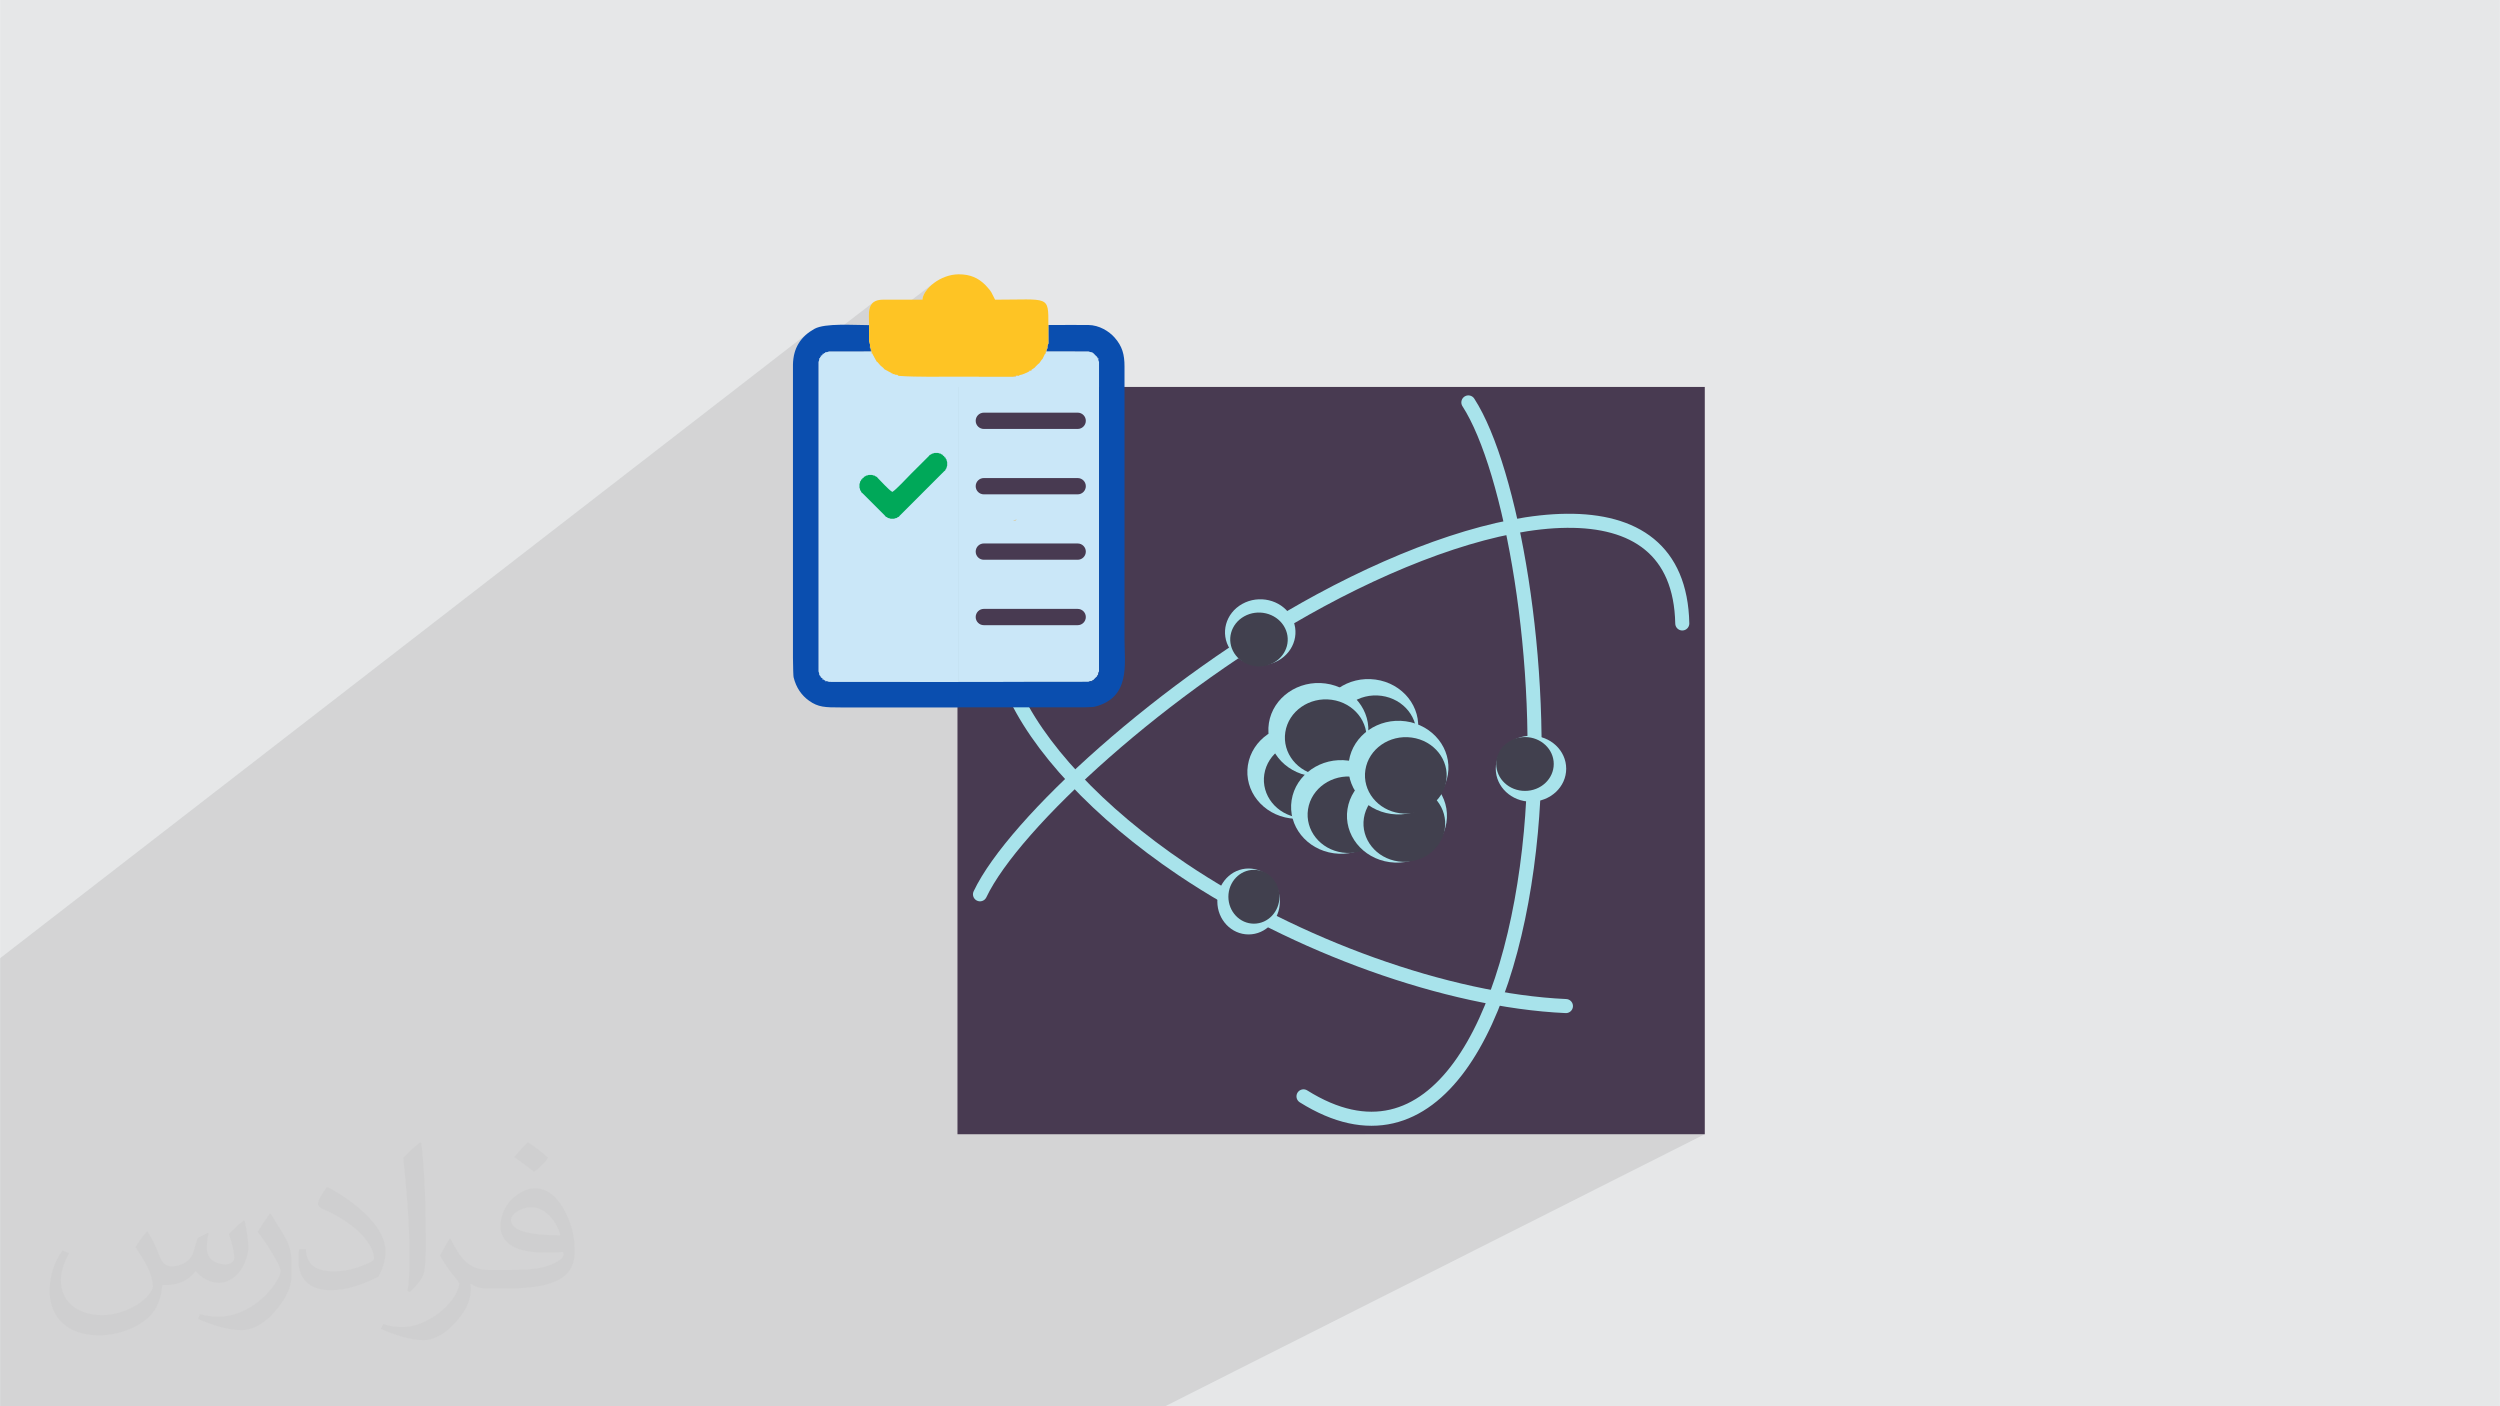 <?xml version="1.0" encoding="UTF-8"?>
<!DOCTYPE svg PUBLIC "-//W3C//DTD SVG 1.1//EN" "http://www.w3.org/Graphics/SVG/1.1/DTD/svg11.dtd">
<!-- Creator: CorelDRAW -->
<svg xmlns="http://www.w3.org/2000/svg" xml:space="preserve" width="3.703in" height="2.083in" version="1.1" style="shape-rendering:geometricPrecision; text-rendering:geometricPrecision; image-rendering:optimizeQuality; fill-rule:evenodd; clip-rule:evenodd"
viewBox="0 0 3703.33 2083.33"
 xmlns:xlink="http://www.w3.org/1999/xlink"
 xmlns:xodm="http://www.corel.com/coreldraw/odm/2003">
 <defs>
  <style type="text/css">
   <![CDATA[
    .str0 {stroke:#A8E3EB;stroke-width:20.83;stroke-linecap:round;stroke-linejoin:round;stroke-miterlimit:2.613}
    .fil6 {fill:none}
    .fil10 {fill:#00A859}
    .fil8 {fill:#0A4EAF}
    .fil5 {fill:#41404E}
    .fil3 {fill:#483A51}
    .fil28 {fill:#4E87CB}
    .fil27 {fill:#5895DF}
    .fil25 {fill:#616F7C}
    .fil21 {fill:#628295}
    .fil17 {fill:#6298D3}
    .fil26 {fill:#6A9FD7}
    .fil16 {fill:#6EA5E4}
    .fil29 {fill:#72A6DA}
    .fil13 {fill:#767772}
    .fil14 {fill:#768988}
    .fil23 {fill:#77ACE6}
    .fil19 {fill:#7FB2E8}
    .fil18 {fill:#857C6A}
    .fil24 {fill:#929573}
    .fil4 {fill:#A8E3EB}
    .fil22 {fill:#AA9F63}
    .fil7 {fill:#CAE7F8}
    .fil15 {fill:#DAC48E}
    .fil31 {fill:#DEC283}
    .fil30 {fill:#DFD7A3}
    .fil11 {fill:#E1BF7B}
    .fil12 {fill:#E1D69B}
    .fil20 {fill:#E3BD75}
    .fil32 {fill:#E6D186}
    .fil0 {fill:#E6E7E8}
    .fil9 {fill:#FEC424}
    .fil2 {fill:#373435;fill-opacity:0.031}
    .fil1 {fill:#373435;fill-opacity:0.102}
   ]]>
  </style>
 </defs>
 <g id="Layer_x0020_1">
  <polygon class="fil0" points="-0,0 3703.33,0 3703.33,2083.33 -0,2083.33 "/>
  <path class="fil1" d="M741.88 2083.33l-15.23 0 -9.2 0 -1.77 0 -4.09 0 -1.04 0 -30.16 0 -8.21 0 -18.24 0 -15.17 0 -9.26 0 -4.07 0 -6.84 0 -4.02 0 -36.67 0 -30.14 0 -15.88 0 -5.55 0 -11.23 0 -8.87 0 -4.01 0 -6.82 0 -7.62 0 -0.11 0 -7.76 0 -21.14 0 -10.76 0 -8.07 0 -13.25 0 -66.28 0 -113.19 0 -106.26 0 -9.1 0 -131.88 0 0 -80.74 0 -0.95 0 -0.12 0 -28.93 0 -1.04 0 -0.06 0 -0.02 0 -65.77 0 -0.61 0 -34.73 0 -6.02 0 -2.21 0 -1.18 0 -1.89 0 -0.58 0 -1.83 0 -1.9 0 -26.38 0 -24.39 0 -116.02 0 -0.28 0 -0.08 0 -10.24 0 -0.03 0 -0.82 0 -0.29 0 -0.8 0 -0.88 0 -3.06 0 -1.54 0 -0.94 0 -1.2 0 -1.56 0 -1.15 0 -1.06 0 -1.11 0 -0.02 0 -0.04 0 -1.37 0 -1.16 0 -0.74 0 -1.36 0 -2.24 0 -0.37 0 -0.04 0 -0.43 0 -0.07 0 -0.3 0 -12.87 0 -1.29 0 -1.39 0 -1.18 0 -0.75 0 -1.36 0 -2.27 0 -0.25 0 -0.19 0 -0.15 0 -0.19 0 -0.15 0 -0.07 0 -0.06 0 -0.25 0 -11.82 0 -9.88 0 -1.13 0 -0.02 0 -0.02 0 -0.01 0 0 0 -54.4 0 -0.02 0 0 0 -2.5 0 -0.03 0 0 0 -1.28 0 -0.03 0 -0.01 0 -2.1 0 -0.01 0 0 0 -1.2 0 -0.01 0 -0.01 0 -2.02 0 -0.02 0 -0.01 0 -9.12 0 -2.61 0 -0.02 0 -0.02 0 -2.1 0 0 0 -0.01 0 -12.14 0 -0.03 0 0 0 -2.04 0 -0.01 0 0 0 -12.81 0 -0.01 0 -0.01 0 -2.18 0 -0.02 0 0 0 -1.66 0 -0.01 0 0 0 -0.7 0 -0.06 0 -0.01 0 -1.48 0 -0.01 0 -1.49 0 -0.01 0 -1.15 0 -0.01 0 -0.77 0 -1.15 0 0 0 -2.76 0 -3.27 0 -2.09 0 -0.69 0 -9.36 0 -9.04 0 -0.01 0 -0.02 0 -0.56 0 -1.74 0 -1.52 0 -1.33 0 -0.1 0 -0.06 0 -0.01 0 -0.26 0 -0.06 0 -0.46 0 -0.04 0 -0.01 0 -0.02 0 -0.2 0 -0.06 0 -0.02 0 -0.37 0 -0.02 0 -0.12 0 -0.06 0 -0.02 0 -0.04 0 0 0 -0.01 0 -0.03 0 -0.01 0 -0.09 0 -0.29 0 -0.06 0 -0.07 0 -0.05 0 0 0 -0.17 0 -0.06 0 -0.18 0 -0.05 0 -0.19 0 -0.05 0 -11.55 0 -3.03 0 -0.52 0 -23.94 1196.23 -925.65 -3.01 2.55 -2.81 2.7 -2.59 2.85 -2.38 3.02 -2.16 3.18 -1.93 3.35 -1.7 3.53 -1.46 3.71 -1.22 3.89 -0.98 4.07 -0.72 4.27 -0.46 4.46 -0.17 4.02 119.76 -92.17 -3.86 3.96 -2.24 5.05 -1.02 5.84 -0.22 6.34 0.17 6.54 0.15 6.44 0 0.03 0.01 0 0.02 11.06 96.24 -73.52 -3.57 2.85 -3.23 3.01 -2.87 3.12 -2.46 3.19 -2.03 3.22 -1.57 3.21 -1.06 3.17 -0.53 3.08 -78.89 60.13 0 0.85 0.52 2.17 132.27 -100.76 0.01 60.68 -107.76 81.17 8.65 4.72 0 0 1.82 1.15 1.72 0.19 2.13 1.01 2.28 -0.09 0 0 0 0 2 1.61 0 0 5.52 0.33 0 0 5.53 0.26 5.55 0.22 0.01 0 5.55 0.17 0.01 0 5.56 0.12 0.01 0 5.56 0.08 5.58 0.06 5.58 0.03 5.59 0.01 5.59 -0.01 5.59 -0.02 5.59 -0.03 5.59 -0.02 0 0 5.59 -0.02 0 0 5.58 -0.01 0 0 5.57 0 0 0.01 0.01 0.02 28.96 0.05 103.79 -76.53 0.06 27.21 0.02 0 -0.01 0.07 -1.48 3.53 0.07 2.69 0.07 0.68 0.07 0.48 0.05 0.31 -0.01 0.18 -0.1 0.08 0 0 -1.25 0.92 -0.06 1.1 0.07 1.67 61.95 0.13 0 0 0.33 0.12 2.21 0.8 1.79 0.19 0.62 -0.04 0.43 -0.05 0.28 -0.02 0.15 0.03 0.06 0.11 0 0.24 -0.02 0.39 -0.02 0.57 0.98 0.02 1.43 1.23 1.27 1.39 1.07 1.08 0.01 0.01 1.4 1.26 0.01 0.01 1.22 1.39 0.02 0.98 0.57 -0.01 0.39 -0.02 0.24 0.01 0.11 0.06 0.03 0.16 -0.02 0.28 -0.05 0.43 -0.03 0.62 0.19 1.79 0.92 2.52 0.01 0.02 -0.01 0 0 423.57 547.15 -363.57 5.91 9.76 5.84 10.85 5.74 11.89 5.65 12.89 5.53 13.84 5.41 14.75 5.27 15.62 5.12 16.44 4.96 17.23 4.79 17.97 4.6 18.67 4.41 19.31 1.07 5.09 0.54 -0.11 21.2 -3.69 20.59 -2.72 19.94 -1.72 19.23 -0.7 18.47 0.36 17.67 1.44 16.81 2.55 15.91 3.7 14.95 4.86 13.94 6.07 12.89 7.3 11.79 8.56 10.63 9.84 9.43 11.16 8.19 12.51 6.88 13.88 5.53 15.28 4.13 16.72 2.68 18.19 1.19 19.67 -219.74 131.56 0.38 11.16 0.46 23.86 0.08 0 5.18 0.74 5 1.2 4.8 1.64 4.56 2.06 4.3 2.45 4.02 2.81 3.7 3.15 3.37 3.46 3 3.76 2.61 4.02 2.2 4.27 1.76 4.49 1.29 4.68 0.79 4.85 0.27 4.99 -0.27 4.99 -0.79 4.85 -1.29 4.68 -1.76 4.49 -2.2 4.27 -2.61 4.03 -3 3.76 -3.37 3.47 -3.7 3.15 -4.02 2.81 -26.46 15.38 -0.92 14.49 -1.93 23.32 -2.72 26.37 -3.25 26.01 -3.78 25.59 -4.3 25.11 -4.83 24.58 -5.35 24 -5.86 23.36 -6.38 22.67 -6.89 21.92 -7.4 21.12 -1.96 5.03 1.2 0.23 17.78 3.01 17.59 2.61 17.37 2.21 17.15 1.8 16.89 1.38 16.63 0.96 -152.85 82.67 -4.73 6.89 -10.89 13.97 -11.37 12.73 -11.86 11.44 -12.34 10.09 -12.82 8.69 -13.3 7.23 -67.37 36.18 503.26 0 -799.41 403.03 -182.15 0 -60.11 0 -103.35 0 -34.76 0 -73.92 0 -48.34 0 -125.97 0 -355.51 0 -0 0.13zm678.34 -1525.36l0 0 0 0z"/>
  <path class="fil2" d="M218.61 1824.6c7,10.7 11.57,21.03 16.13,32.37 3.23,6.67 5,19.07 20.63,19.07 4.6,0 11.17,-1.57 17,-4.67 6.57,-3.43 11.43,-8.57 13.93,-16.57l6.37 -20.93 15.1 -7.5 1.03 1.03c-1.96,7.9 -2.5,15.4 -2.5,21.47 0,17.6 15.1,24.26 27.3,24.26 7.1,0 13.33,-3.43 13.33,-9.9 0,-8.43 -3.53,-22.5 -8.13,-35.2 7.1,-7.1 14.17,-14.17 22.3,-19.9l1.27 0.6c3.43,15 5.4,29.8 5.4,39.7 0,9.6 -4.17,20.3 -7.7,27.4 -7.3,13.63 -20.2,24.6 -35.83,24.6 -11.87,0 -25,-5.97 -34.06,-17l-0.54 0c-8.53,10.54 -21.66,20.2 -42.8,20.2l-6.56 0c-1.04,13.97 -4.07,23.87 -8.54,32.6 -12.7,24.6 -49.89,42 -84.99,42 -48.86,0 -73.33,-28.23 -73.33,-65.74 0,-23.23 7.5,-44.8 19.17,-60l9.57 3.87c-7.27,13.93 -12.07,27.06 -12.07,40 0,35.2 28.53,51.96 61.46,51.96 30.5,0 68.33,-19.57 75.09,-42.07 -2.5,-24.6 -11.9,-36.17 -26.07,-58.76 4.5,-7.5 9.9,-15 16.67,-22.9l1.37 0 0 0 0 0 0 0 0 0 -0 0.02zm563.28 -132.4c10.2,6.43 20.3,14.17 30.09,22.9 -5.5,7.7 -12.3,14.8 -20.93,20.93 -9.7,-7.9 -19.57,-14.8 -29.7,-22.06 6.9,-7.6 13.67,-15.1 20.53,-21.77l0 0 0 0 0.01 0zm5.3 96.23c-16.63,0 -30.3,10.83 -30.3,18.96 0,17.4 33.23,22.8 73.03,22.6 -5,-20.43 -22.4,-41.57 -42.73,-41.57l0 0 0 0 -0 0.01zm-37.36 92.93c21.66,0 40.5,-0.63 54.86,-4.17 16.17,-4.07 29.8,-12.3 29.8,-17.83 0,-1.57 0,-3.2 -0.5,-4.77 -9.07,0.93 -19.4,0.93 -28.57,0.93 -29.16,0 -51.56,-6.67 -60.39,-23.23 -2.3,-4.5 -3.76,-9.7 -3.76,-15.43 0,-15.93 6.76,-31.43 18.86,-42.17 10.1,-8.77 21.23,-14.4 32.5,-14.4 20.4,0 36.86,16.57 48.23,42.4 6.23,14.17 10.5,30.43 10.5,51.07 0,13.73 -3.73,25.2 -12.27,33.83 -15.96,15.43 -45.23,21.27 -89.99,21.27l-20.53 0 0 0 -5.3 0c-11.07,0 -19.07,-2 -25.33,-6.87l-1.04 0c0.2,2.5 0.54,5.1 0.54,7.5 0,10.1 -3.33,22.9 -10.1,33.23 -20,29.67 -41.67,42.6 -60.33,42.6 -18.83,0 -42.06,-7.3 -62.99,-16.8l3.73 -7.17c6.87,2.7 16.17,4.57 29.07,4.57 33.76,0 78.12,-32.5 83.62,-64.17 -1.23,-2.6 -3.43,-6.04 -6.76,-9.67 -9.77,-11.8 -16.13,-21.57 -21.96,-31.9 5.1,-9.9 9.56,-17.8 13.96,-24.9l1.67 -0.2c14.46,29.37 27.6,46.27 56.76,46.27l4.47 0 0 0 21.26 0 0 0 0 0 0 0 0 0 0 0.01zm-146.25 31.13c2.5,-13.54 2.7,-28.77 2.7,-42.8l0 -21.07c0,-39.26 -5,-96.23 -9.07,-133.33 7.1,-7.8 17,-16.67 24.7,-22.7l2.2 0.63c5.3,46.67 6.67,100.93 6.67,150.83 0,13.13 -0.53,26.03 -1.77,35.3 -0.83,11.87 -7.6,20.83 -22.2,34.6l-3.23 -1.46 0 0 0 0 0 0 0 0zm-150.52 -61.97c0.63,18.43 9.7,32.9 41.26,32.9 19.7,0 36.36,-5.1 54.69,-13.74 3.2,-1.57 5,-3.46 5,-5.23 0,-11.57 -8.76,-26.77 -23.66,-40.73 -14.37,-13.1 -33.53,-24.67 -51.43,-32.27 -6.06,-2.6 -8.03,-5.43 -8.03,-7.93 0,-5.4 7.07,-16.57 12.8,-24.46l2.1 -0.2c20.4,10.7 43.33,26.53 60.19,44.27 15.43,16.33 25,32.8 25,50.83 0,13.33 -4.07,25.93 -10.63,37.5 -22.5,11.33 -46.33,19.9 -70.09,19.9 -28.73,0 -48.33,-13.43 -48.33,-45.1 0,-3.47 0,-8.87 1.27,-15.73l9.9 0 0 0 0 0 -0.03 0 0 0 -0 -0.02zm-52.06 -52.3l17.9 28.97c6.57,10.7 12.63,22.26 12.63,40.7l0 23.57c0,19.07 -12.2,39.47 -31.9,59.57 -15.3,13.67 -28.93,19.5 -41.43,19.5 -18.76,0 -40.23,-5.83 -64.89,-16.57l2.7 -7.2c7.9,2.2 16.96,3.87 28.13,3.87 35.5,-0.24 71.76,-26.17 88.43,-57.94 1.96,-3.63 2.8,-7.07 2.8,-9.46 0,-3.67 -2.07,-7.6 -3.54,-11.27 -9.06,-17.17 -19.16,-32.8 -30.3,-47.17 5.83,-9.17 11.53,-18.04 17.9,-26.8l1.57 0.23 0 0 0 0 0 0 0 0 -0 0z"/>
  <rect class="fil3" x="1418.31" y="573.22" width="1107.09" height="1107.09"/>
  <g id="_2400341207744">
   <circle class="fil4" transform="matrix(0.804 0.11 0.118 -0.753 2026.8 1075.37)" r="91.16"/>
   <circle class="fil5" transform="matrix(0.657 0.09 0.096 -0.615 2037.72 1086.89)" r="91.16"/>
  </g>
  <g id="_2400341208656">
   <circle class="fil4" transform="matrix(0.804 0.11 0.118 -0.753 1921.83 1143.66)" r="91.16"/>
   <circle class="fil5" transform="matrix(0.657 0.09 0.096 -0.615 1932.75 1155.19)" r="91.16"/>
  </g>
  <g id="_2400341208368">
   <circle class="fil4" transform="matrix(0.804 0.11 0.118 -0.753 1952.95 1081.2)" r="91.16"/>
   <circle class="fil5" transform="matrix(0.657 0.09 0.096 -0.615 1963.88 1092.72)" r="91.16"/>
  </g>
  <g id="_2400341207984">
   <circle class="fil4" transform="matrix(0.804 0.11 0.118 -0.753 1986.62 1195.44)" r="91.16"/>
   <circle class="fil5" transform="matrix(0.657 0.09 0.096 -0.615 1997.54 1206.96)" r="91.16"/>
  </g>
  <g id="_2400341207168">
   <circle class="fil4" transform="matrix(0.804 0.11 0.118 -0.753 2069.38 1208.57)" r="91.16"/>
   <circle class="fil5" transform="matrix(0.657 0.09 0.096 -0.615 2080.3 1220.09)" r="91.16"/>
  </g>
  <g id="_2400341207024">
   <circle class="fil4" transform="matrix(0.804 0.11 0.118 -0.753 2071.57 1137.18)" r="91.16"/>
   <circle class="fil5" transform="matrix(0.657 0.09 0.096 -0.615 2082.5 1148.7)" r="91.16"/>
  </g>
  <path class="fil6 str0" d="M2319.68 1490.43c-175.87,-7.94 -400.92,-89.7 -568.77,-202.83 -248.07,-167.2 -366.81,-395.02 -176.13,-467.95"/>
  <path class="fil6 str0" d="M1451.67 1324.84c49.66,-104.91 274.46,-311.23 504.35,-435.41 262.94,-142.04 531.58,-183.76 536.04,34.17"/>
  <path class="fil6 str0" d="M2175.16 596.17c63.47,98.18 115.48,388.8 92.63,636.3 -26.13,283.07 -143.41,513.08 -336.87,391.72"/>
  <path class="fil7" d="M1225.39 521.51l-1.78 0.19 -1.54 1.23 -0.96 0.02 -1.41 1.23 -1.29 1.41 -1.07 1.07 -1.39 1.29 -1.23 1.41 0 0.96 -1.23 1.54 -0.19 1.78 -0.93 2.55 0 458.4 0.93 2.55 0.19 1.78 1.23 1.54 0 0.96 1.23 1.41 1.39 1.29 1.07 1.07 1.29 1.39 1.41 1.23 0.96 0 1.54 1.23 1.78 0.19 2.55 0.93 192.29 0.16 0 -452.34c-29.71,-0.03 -59.74,0.77 -89.15,-1.15l-2 -1.62 -2.28 0.09 -2.13 -1.01 -1.73 -0.19c-2.22,0.17 -1.82,0.77 -1.82,-1.15l-11.16 -6.09 -1.27 -1.65c-5.08,-4.19 -4.33,-3.45 -8.53,-8.51l-1.65 -1.27 -6.09 -11.14c-1.93,0 -1.32,0.4 -1.16,-1.82l-0.17 -1.93 -1.16 -0.06 -61.99 0.1 -2.55 0.92 0.01 0.02 -0.01 -0.01zm323.76 1.07c0.11,2.01 0.65,1.59 -1.2,1.59l-3.66 7.5 -1.33 1.35 -3.48 4.98 -1.66 1.26 -3.63 3.57 -1.27 1.59 -5.01 3.42c0,1.84 0.46,1.39 -1.35,1.39l-1.09 0 -1.38 1.29c-4.25,1.76 -7.89,4.09 -13.38,5.1l-1.89 1.09 -2.71 -0.34c-1.89,2.05 -1.82,1.81 -5.52,1.79l-80.33 -0.13 0 452.34 192.19 -0.17 2.53 -0.91 1.79 -0.19 1.51 -1.23 0.98 -0.02 1.41 -1.23 1.27 -1.39 1.08 -1.08 1.39 -1.27 1.23 -1.42 0.02 -0.96 1.23 -1.53 0.19 -1.79 0.93 -2.53 0 -458.43 -0.93 -2.52 -0.19 -1.79 -1.23 -1.53 -0.02 -0.98 -1.23 -1.41 -1.39 -1.27 -1.08 -1.08 -1.27 -1.39 -1.41 -1.23 -0.98 0 -1.51 -1.23 -1.79 -0.19 -2.53 -0.92 -61.96 -0.13 -1.21 0.03 -0.11 2.11 0 -0.03 -0.02 -0.06 0.01 -0.03z"/>
  <path class="fil8" d="M1553.06 508.8l-1.48 3.53 0.07 2.69c0.13,2.11 0.72,1.72 -1.12,1.72l-0.12 2.03 0.07 1.67 61.96 0.13 2.53 0.92 1.79 0.19c1.94,-0.05 1.51,-0.57 1.51,1.23l0.98 0.02 1.43 1.23 1.27 1.39 1.07 1.08 1.41 1.27 1.23 1.41 0.02 0.98c1.79,0 1.27,-0.4 1.23,1.53l0.19 1.79 0.92 2.52 0 458.43 -0.92 2.53 -0.19 1.79c0.03,1.92 0.57,1.52 -1.23,1.52l-0.02 0.96 -1.23 1.42 -1.41 1.28 -1.07 1.07 -1.27 1.39 -1.43 1.23 -0.98 0c0,1.79 0.41,1.27 -1.51,1.23l-1.79 0.19 -2.53 0.92 -192.19 0.16 -0.06 37.58 186.81 0c7.74,-0.18 12.86,-0.43 14.16,-0.76 53.92,-13.43 44.6,-62.87 44.6,-99.46l0 -404.72c0.04,-17.66 -3.3,-29.98 -14.74,-42.9 -8.03,-9.06 -22.5,-18.41 -39.09,-18.55 -19.59,-0.16 -39.31,0.06 -58.94,0.06l0.06 27.21 0.02 0 -0.01 0.07 -0 0.02zm-132.88 539.13l0.06 -37.58 -192.29 -0.16 -2.55 -0.92 -1.78 -0.19c-1.95,0.03 -1.54,0.57 -1.54,-1.23l-0.96 0 -1.41 -1.23c-1.76,0 -1.29,0.43 -1.29,-1.39l-1.07 -1.07c-1.82,0 -1.39,0.47 -1.39,-1.29l-1.23 -1.41 0 -0.96c-1.81,0 -1.27,0.41 -1.23,-1.54l-0.19 -1.78 -0.92 -2.55 0 -458.4 0.92 -2.55 0.19 -1.78c-0.03,-1.95 -0.57,-1.54 1.23,-1.54l0 -0.98 1.23 -1.41c0,-1.76 -0.43,-1.29 1.39,-1.29l1.07 -1.06c0,-1.82 -0.47,-1.4 1.29,-1.4l1.41 -1.23 0.96 -0.02c0,-1.79 -0.41,-1.27 1.54,-1.23l1.78 -0.19 2.55 -0.92 61.99 -0.1 0.13 -1.94 -0.22 -1.69 -1.23 -1.43 0.02 -1.42 0.11 -3.46 -1.34 -5.54 -0.04 -23.37c-22.71,0 -65.06,-3.3 -80.94,5.51 -19.61,10.9 -31.49,27.58 -31.83,53.02l0 3.66c0.02,5.02 0.02,13 0,23.34l0 407.27c0.22,16.61 0.52,27.05 0.93,28.77 3.75,15.56 11.87,26.94 22.85,34.8 13.67,9.79 24.04,9.98 46.57,9.98l1.07 0 174.16 0 0 -0.03 0 -0.05 0 -0.02z"/>
  <path class="fil9" d="M1420.24 558.01l80.31 0.13 5.54 -1.79 2.71 0.34 1.89 -1.09c5.48,-1.02 9.11,-3.33 13.38,-5.1 0,-1.76 -0.43,-1.29 1.38,-1.29l1.09 0 1.35 -1.4 5.01 -3.42 1.27 -1.59 3.63 -3.57 1.66 -1.24 3.48 -4.99 1.35 -1.35 3.65 -7.5 1.2 -1.59 0.11 -2.11 1.13 -1.72 0.11 -2.03 1.13 -1.72 -0.06 -2.69 1.48 -3.53 -0.06 -27.21c0,-44.52 1.51,-37.59 -78.94,-37.59 -6.06,-11.45 -4.27,-10.81 -13.3,-20.53 -0.17,-0.19 -0.41,-0.47 -0.61,-0.65 -0.17,-0.19 -0.44,-0.46 -0.61,-0.63 -0.17,-0.19 -0.46,-0.44 -0.63,-0.63 -9.88,-9.57 -21.35,-15.15 -38.69,-15.15l0.01 60.68 -0.01 -60.67c-27,0 -52.57,21.48 -53.9,37.6 -19.23,0 -38.46,0.06 -57.69,-0.06 -25.87,-0.13 -21.26,20.84 -21.26,37.64l0 0.03 0.01 0 0.04 23.37 1.34 5.55 -0.11 3.46 1.23 1.43 -0.02 1.43 0.22 1.69 1.01 2 0.17 1.93 1.16 1.81 6.09 11.14 1.65 1.27c4.2,5.08 3.45,4.33 8.53,8.53l1.27 1.65 11.15 6.09 1.82 1.15 1.73 0.19 2.13 1.01 2.28 -0.09 2 1.62c29.43,1.93 59.44,1.13 89.15,1.15l0 0.01 0.01 0.02 0.02 0.01z"/>
  <path class="fil10" d="M1382.11 671.89l-1.54 0.17 -1.31 1.09 -2.09 0.88 -1.1 1.44c-9.13,8.91 -17.46,17.39 -26.54,26.45 -5.72,5.72 -22.35,23.8 -27.73,26.84 -5.46,-3.06 -16.42,-15.59 -21.7,-20.74l-1.1 -1.44 -2.09 -0.88 -1.31 -1.09 -1.54 -0.17 -2.13 -0.81 -5.37 0 -2.13 0.81 -1.54 0.17 -1.31 1.09 -2.09 0.88c0,1.6 0.43,1.24 -1.1,1.24l-1.09 1.09c0,1.53 0.36,1.1 -1.24,1.1l-0.88 2.09 -1.09 1.31 -0.17 1.54 -0.81 2.13 0 5.37 0.81 2.13 0.17 1.54 1.09 1.31 0.88 2.08 1.44 1.1 33.45 33.45 1.1 1.43 2.07 0.89 1.31 1.09 1.54 0.17 2.13 0.81 5.38 0 2.13 -0.81 1.54 -0.17 1.31 -1.09 2.09 -0.89 1.1 -1.43 66.01 -66.01 1.44 -1.1 0.88 -2.09 1.09 -1.31 0.17 -1.54 0.81 -2.14 0 -5.37 -0.81 -2.13 -0.17 -1.54 -1.09 -1.31 -0.88 -2.09c-1.6,0 -1.26,0.43 -1.26,-1.1l-1.07 -1.09c-1.52,0 -1.1,0.36 -1.1,-1.26l-2.09 -0.89 -1.31 -1.09 -1.54 -0.17 -2.13 -0.83 -5.37 0 -2.13 0.83 0.02 0.02 0.02 0.02 -0.04 0.03z"/>
  <path class="fil11" d="M1506.09 556.35l-5.54 1.79c3.7,0.03 3.64,0.25 5.54,-1.79z"/>
  <path class="fil12" d="M1292.41 524.28l-1.15 -1.81c-0.15,2.2 -0.79,1.81 1.15,1.81z"/>
  <path class="fil12" d="M1322.91 554.11l-1.81 -1.15c0,1.94 -0.4,1.32 1.81,1.15z"/>
  <path class="fil13" d="M1551.64 515.02l-1.13 1.72c1.85,0 1.26,0.39 1.13,-1.72z"/>
  <polygon class="fil14" points="1291.09,520.54 1290.07,518.52 1289.93,520.48 "/>
  <path class="fil15" d="M1549.14 522.58l-1.2 1.59c1.85,0 1.32,0.42 1.2,-1.59z"/>
  <path class="fil16" d="M1214.7 530.33c-1.79,0 -1.27,-0.41 -1.23,1.54l1.23 -1.54z"/>
  <path class="fil16" d="M1223.62 1009.06l-1.54 -1.23c0,1.79 -0.4,1.27 1.54,1.23z"/>
  <path class="fil16" d="M1223.62 521.7c-1.94,-0.04 -1.54,-0.56 -1.54,1.23l1.54 -1.23z"/>
  <path class="fil17" d="M1618.27 522.93c0,-1.79 0.41,-1.27 -1.51,-1.23l1.51 1.23z"/>
  <path class="fil17" d="M1626.89 531.85c0.05,-1.93 0.56,-1.53 -1.23,-1.53l1.23 1.53z"/>
  <path class="fil17" d="M1618.27 1007.82l-1.51 1.23c1.93,0.03 1.51,0.55 1.51,-1.23z"/>
  <polygon class="fil18" points="1550.47,520.45 1550.38,518.78 1549.26,520.49 "/>
  <path class="fil15" d="M1527.91 547.81l-1.35 1.39c1.82,-0.02 1.35,0.44 1.35,-1.39z"/>
  <path class="fil19" d="M1219.7 524.18c-1.76,0 -1.29,-0.41 -1.29,1.41l1.29 -1.41z"/>
  <path class="fil19" d="M1219.7 1006.57l-1.29 -1.41c0,1.84 -0.47,1.39 1.29,1.41z"/>
  <path class="fil19" d="M1217.34 526.64c-1.82,0 -1.39,-0.46 -1.39,1.29l1.39 -1.29z"/>
  <path class="fil20" d="M1525.44 549.21c-1.81,0 -1.37,-0.46 -1.37,1.29l1.37 -1.29z"/>
  <polygon class="fil21" points="1289.87,516.85 1289.87,515.41 1288.62,515.41 "/>
  <polygon class="fil22" points="1289.87,515.41 1288.64,513.98 1288.62,515.41 "/>
  <polygon class="fil23" points="1213.27,533.63 1212.35,536.18 "/>
  <polygon class="fil24" points="1288.74,510.52 1287.41,504.96 "/>
  <polygon class="fil25" points="1551.57,512.31 1553.05,508.8 "/>
  <polygon class="fil23" points="1227.95,520.58 1225.4,521.51 "/>
  <polygon class="fil26" points="1614.95,521.5 1612.43,520.58 "/>
  <polygon class="fil27" points="1221.12,522.95 1219.7,524.18 "/>
  <polygon class="fil28" points="1620.67,524.18 1619.26,522.95 "/>
  <polygon class="fil29" points="1621.94,525.57 1620.67,524.18 "/>
  <polygon class="fil29" points="1624.43,527.93 1623.02,526.65 "/>
  <polygon class="fil27" points="1215.95,527.94 1214.7,529.35 "/>
  <polygon class="fil28" points="1625.65,529.35 1624.43,527.93 "/>
  <polygon class="fil26" points="1628.02,536.16 1627.08,533.63 "/>
  <polygon class="fil30" points="1300.17,536.7 1298.5,535.42 "/>
  <polygon class="fil31" points="1539.46,538 1537.81,539.26 "/>
  <polygon class="fil31" points="1534.18,542.81 1532.9,544.4 "/>
  <polygon class="fil30" points="1309.96,546.87 1308.68,545.21 "/>
  <polygon class="fil20" points="1544.28,531.69 1542.94,533 "/>
  <polygon class="fil30" points="1326.8,555.33 1324.65,554.31 "/>
  <polygon class="fil28" points="1625.65,1001.41 1624.43,1002.83 "/>
  <polygon class="fil29" points="1624.43,1002.83 1623.02,1004.1 "/>
  <polygon class="fil29" points="1621.94,1005.18 1620.67,1006.59 "/>
  <polygon class="fil27" points="1221.12,1007.8 1219.7,1006.57 "/>
  <polygon class="fil28" points="1620.67,1006.59 1619.26,1007.8 "/>
  <polygon class="fil23" points="1227.95,1010.17 1225.4,1009.26 "/>
  <polygon class="fil11" points="1510.7,555.6 1508.81,556.69 "/>
  <polygon class="fil26" points="1614.95,1009.26 1612.43,1010.19 "/>
  <polygon class="fil32" points="1331.06,556.86 1329.09,555.22 "/>
  <path class="fil3" d="M1457.36 611.32l139.01 0c6.67,0 12.07,5.41 12.07,12.07l-0 0c0,6.66 -5.4,12.07 -12.07,12.07l-139.01 -0c-6.66,0 -12.07,-5.4 -12.07,-12.06l-0 0c0,-6.66 5.41,-12.07 12.07,-12.07z"/>
  <path class="fil3" d="M1457.36 708.22l139.01 0c6.67,-0 12.07,5.4 12.07,12.06l-0 0c0,6.66 -5.4,12.07 -12.07,12.07l-139.01 0c-6.66,0 -12.07,-5.41 -12.07,-12.07l-0 0c0,-6.66 5.41,-12.07 12.07,-12.07z"/>
  <path class="fil11" d="M1506.09 769.53l-5.54 1.79c3.7,0.03 3.64,0.25 5.54,-1.79z"/>
  <polygon class="fil11" points="1510.7,768.78 1508.81,769.88 "/>
  <path class="fil3" d="M1457.36 805.12l139.01 0c6.67,-0 12.07,5.4 12.07,12.06l-0 0c0,6.66 -5.4,12.07 -12.07,12.07l-139.01 0c-6.66,0 -12.07,-5.41 -12.07,-12.07l-0 0c0,-6.66 5.41,-12.07 12.07,-12.07z"/>
  <path class="fil3" d="M1457.36 902.03l139.01 0c6.67,-0 12.07,5.4 12.07,12.06l-0 0c0,6.66 -5.4,12.07 -12.07,12.07l-139.01 0c-6.66,0 -12.07,-5.41 -12.07,-12.07l-0 0c0,-6.66 5.41,-12.07 12.07,-12.07z"/>
  <g id="_2400341184656">
   <circle class="fil4" transform="matrix(0.293 0.46 0.492 -0.275 1866.84 936.651)" r="91.16"/>
   <circle class="fil5" transform="matrix(0.24 0.376 0.401 -0.224 1864.97 947.36)" r="91.16"/>
  </g>
  <g id="_2400341184512">
   <ellipse class="fil4" cx="2267.91" cy="1138.77" rx="52.19" ry="48.84"/>
   <ellipse class="fil5" cx="2259.04" cy="1131.79" rx="42.61" ry="39.88"/>
  </g>
  <g id="_2400341183744">
   <ellipse class="fil4" cx="1849.59" cy="1335.47" rx="46.32" ry="48.84"/>
   <ellipse class="fil5" cx="1857.46" cy="1328.48" rx="37.82" ry="39.88"/>
  </g>
 </g>
</svg>
